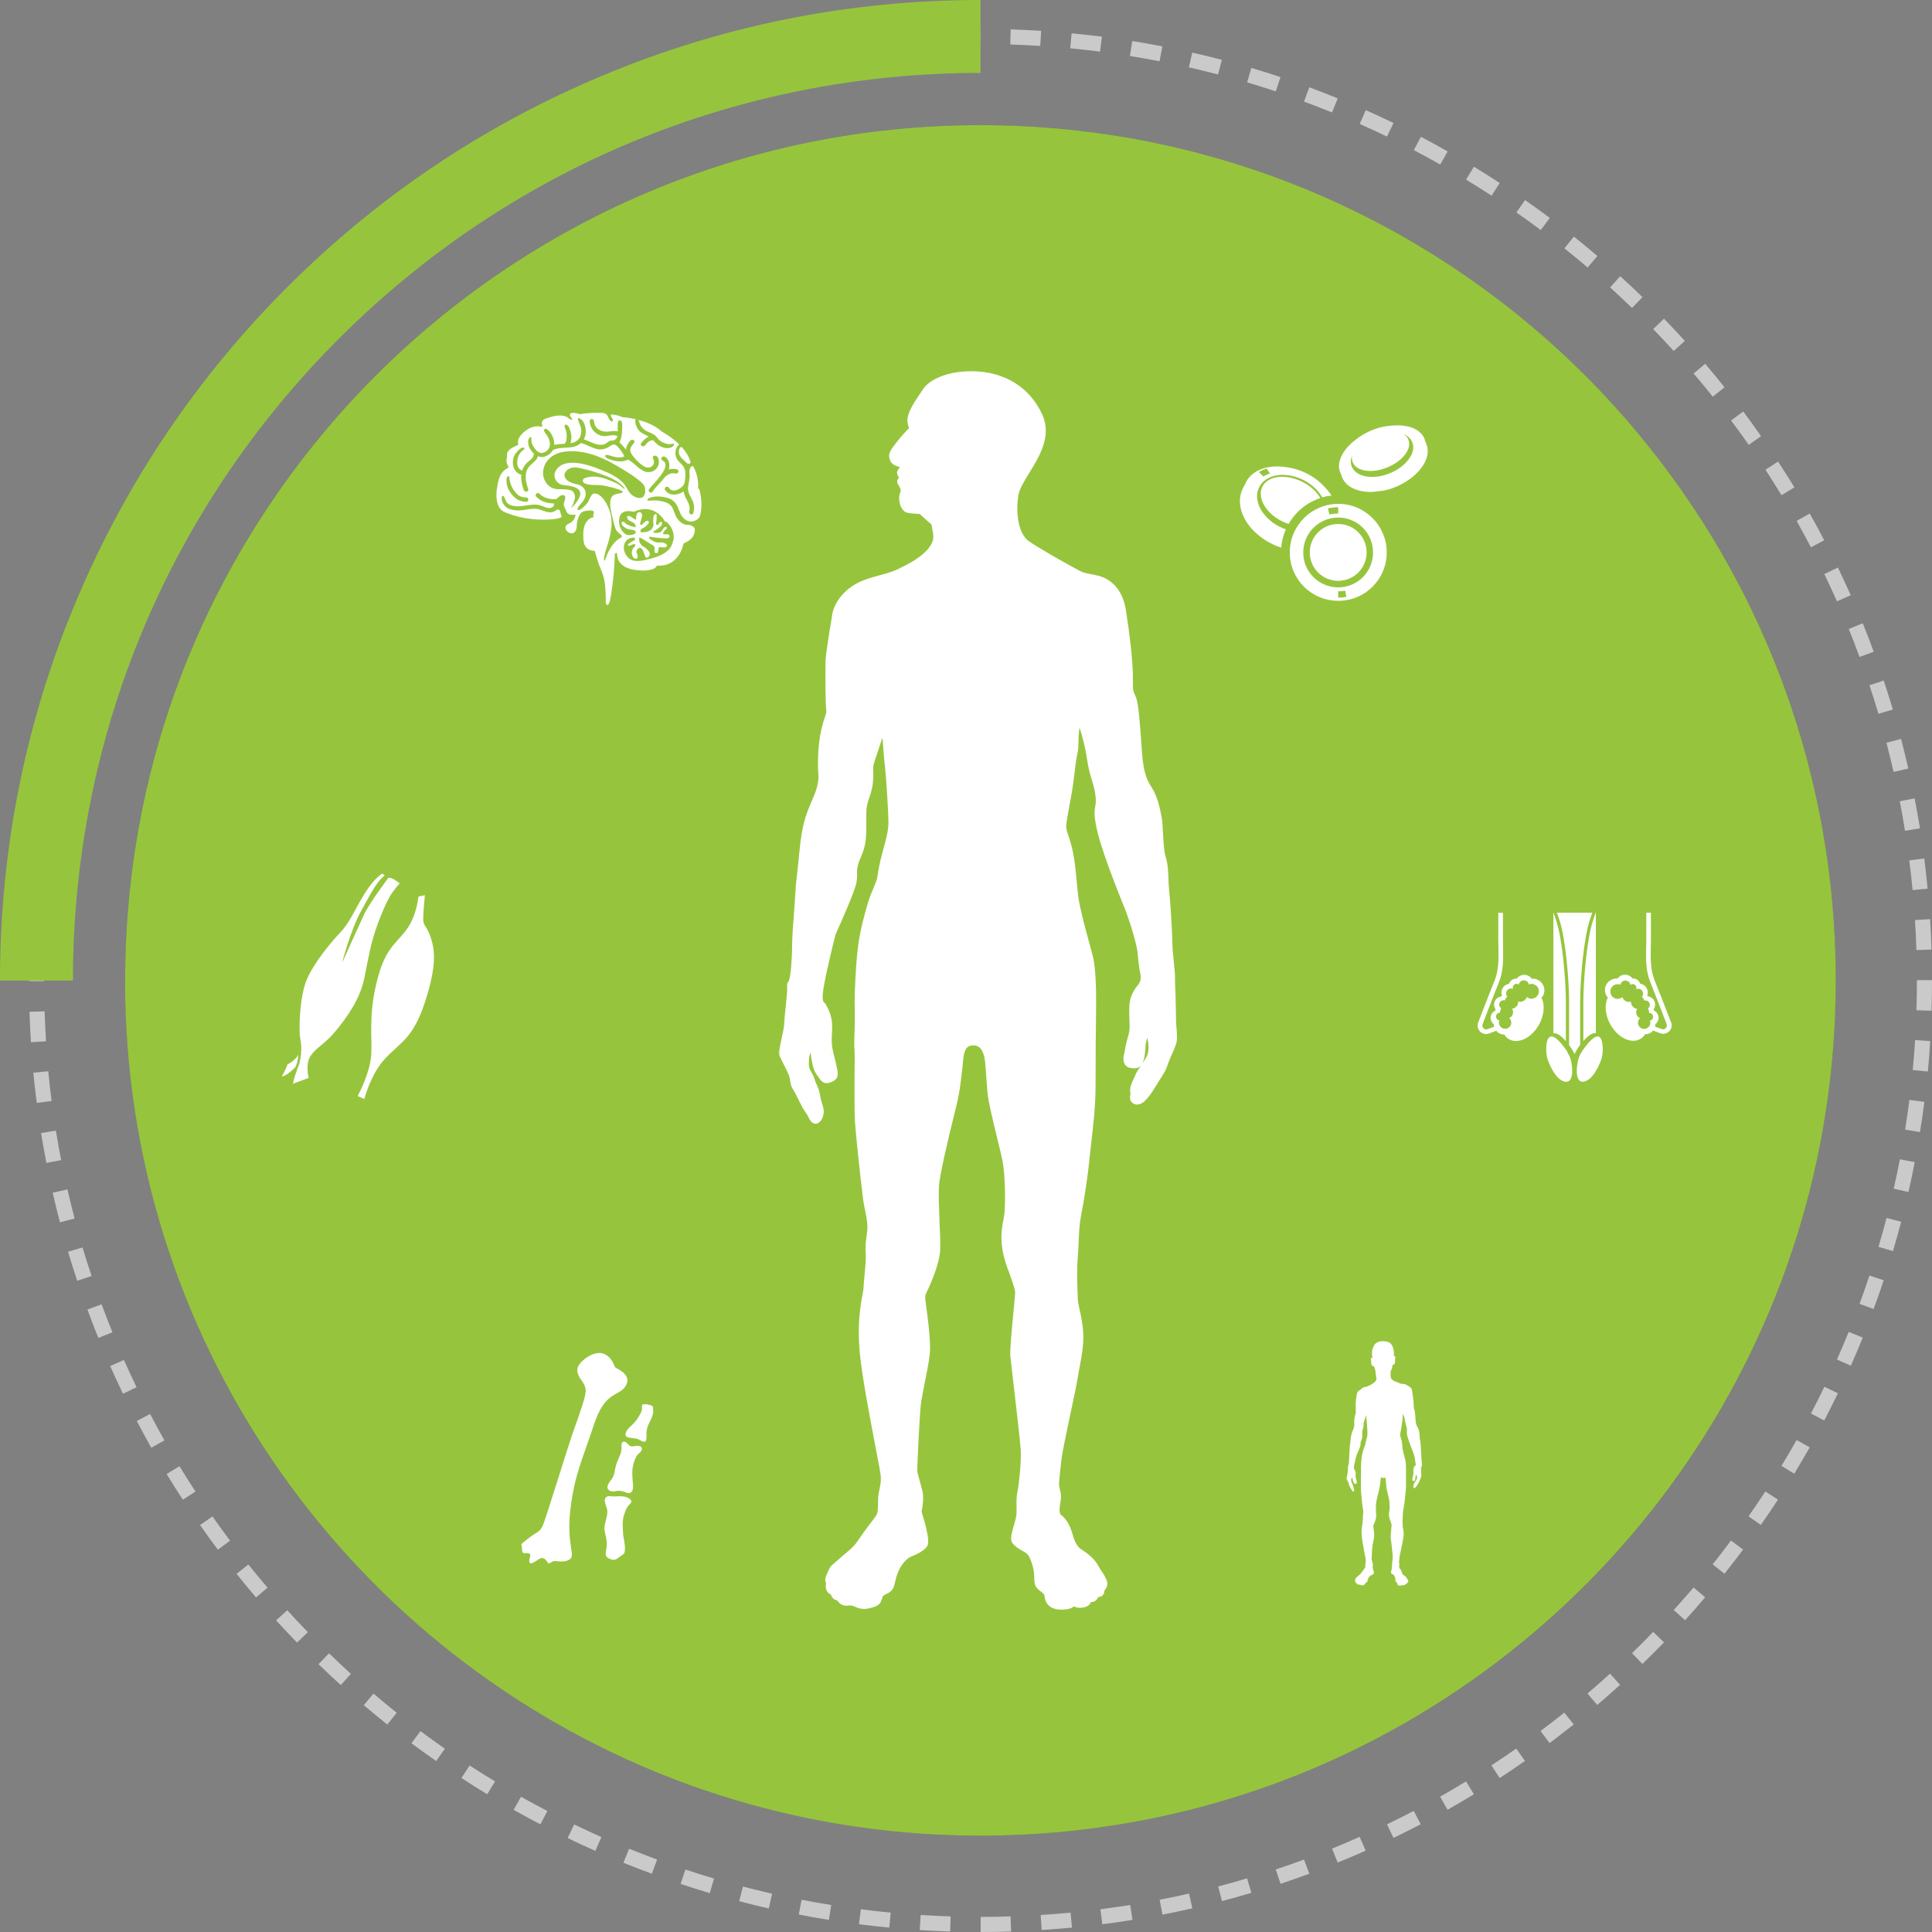 <?xml version="1.0" encoding="UTF-8"?>
<svg id="Layer_2" data-name="Layer 2" xmlns="http://www.w3.org/2000/svg" viewBox="0 0 162.42 162.42">
  <rect x="0" y="0" width="162.42" height="162.42" fill="#808080" stroke="none"/>
  <defs>
    <style>
      .cls-1 {
        fill: #cacaca;
      }

      .cls-2 {
        fill: #fff;
      }

      .cls-3 {
        fill: #96c53d;
      }

      .cls-4 {
        opacity: .2;
      }
    </style>
  </defs>
  <g id="Layer_4" data-name="Layer 4">
    <g>
      <path class="cls-1" d="M24.97,138.09c-.59-.61-1.18-1.24-1.76-1.87l.94-.85c.56.62,1.14,1.24,1.73,1.84l-.91.88ZM26.78,139.9l.88-.91c.6.58,1.22,1.16,1.84,1.73l-.85.94c-.63-.57-1.26-1.16-1.87-1.75ZM21.52,134.29c-.55-.65-1.1-1.31-1.63-1.98l.99-.79c.52.65,1.06,1.31,1.61,1.95l-.96.82ZM30.58,143.35l.82-.97c.64.54,1.29,1.08,1.95,1.61l-.79.99c-.66-.53-1.33-1.08-1.98-1.63ZM18.32,130.29c-.51-.68-1.01-1.38-1.5-2.08l1.04-.73c.48.69.98,1.37,1.48,2.04l-1.02.76ZM34.59,146.55l.76-1.02c.67.5,1.36,1,2.05,1.48l-.73,1.04c-.7-.49-1.4-.99-2.08-1.5ZM15.38,126.09c-.47-.71-.92-1.44-1.37-2.17l1.08-.66c.43.71.89,1.43,1.34,2.13l-1.06.69ZM38.79,149.48l.69-1.06c.7.46,1.42.91,2.14,1.34l-.66,1.08c-.73-.44-1.46-.9-2.17-1.37ZM12.72,121.71c-.42-.74-.83-1.5-1.22-2.25l1.12-.59c.39.74.79,1.49,1.2,2.22l-1.1.62ZM43.18,152.15l.62-1.1c.73.41,1.48.82,2.22,1.2l-.59,1.12c-.75-.39-1.51-.81-2.25-1.22ZM10.34,117.17c-.37-.77-.73-1.55-1.08-2.33l1.16-.51c.34.77.7,1.54,1.06,2.29l-1.14.55ZM47.72,154.52l.55-1.14c.75.36,1.53.72,2.29,1.06l-.51,1.16c-.78-.34-1.56-.71-2.33-1.08ZM8.27,112.48c-.32-.79-.63-1.59-.92-2.39l1.19-.44c.29.79.6,1.58.91,2.35l-1.18.48ZM52.41,156.6l.48-1.18c.78.31,1.57.62,2.35.91l-.44,1.19c-.8-.29-1.6-.6-2.39-.92ZM6.49,107.67c-.27-.81-.53-1.63-.77-2.44l1.22-.36c.24.8.49,1.61.76,2.4l-1.2.4ZM57.22,158.37l.4-1.2c.79.26,1.61.52,2.41.76l-.36,1.22c-.82-.24-1.64-.5-2.45-.77ZM5.04,102.76c-.22-.82-.42-1.66-.61-2.49l1.24-.28c.19.81.39,1.64.6,2.45l-1.23.32ZM62.14,159.83l.32-1.23c.81.21,1.63.41,2.45.6l-.28,1.24c-.83-.19-1.67-.39-2.49-.61ZM3.9,97.77c-.16-.83-.31-1.68-.45-2.52l1.25-.2c.13.83.28,1.66.44,2.48l-1.25.24ZM67.15,160.96l.24-1.25c.82.16,1.66.31,2.49.44l-.2,1.25c-.84-.13-1.69-.28-2.53-.45ZM3.09,92.72c-.11-.84-.2-1.7-.29-2.54l1.26-.12c.08.83.17,1.68.28,2.5l-1.26.16ZM72.21,161.77l.16-1.26c.83.11,1.68.2,2.51.28l-.12,1.26c-.85-.08-1.7-.18-2.55-.28ZM2.6,87.62c-.05-.85-.1-1.71-.12-2.56l1.27-.04c.03.84.07,1.69.12,2.52l-1.27.08ZM77.32,162.26l.08-1.27c.83.05,1.68.09,2.52.12l-.04,1.27c-.85-.03-1.71-.07-2.56-.12ZM2.43,82.49v-.06c0-.85.01-1.72.04-2.57l1.27.04c-.03.84-.04,1.69-.04,2.52v.06s-1.27,0-1.27,0ZM82.44,162.42v-1.27c.84,0,1.69-.01,2.52-.04l.04,1.27c-.85.03-1.71.04-2.56.04ZM2.59,77.3c.05-.85.12-1.71.2-2.56l1.26.12c-.08.83-.15,1.68-.2,2.52l-1.27-.08ZM87.57,162.26l-.08-1.27c.84-.05,1.68-.12,2.51-.2l.12,1.26c-.85.08-1.71.15-2.56.2ZM3.08,72.19c.11-.84.23-1.7.37-2.54l1.25.2c-.13.83-.25,1.67-.36,2.5l-1.26-.16ZM92.67,161.77l-.16-1.26c.83-.11,1.67-.23,2.5-.36l.2,1.25c-.84.14-1.69.26-2.54.37ZM97.73,160.96l-.24-1.25c.82-.16,1.65-.33,2.47-.52l.28,1.24c-.83.19-1.67.37-2.51.53ZM3.89,67.12c.16-.84.34-1.68.53-2.51l1.24.28c-.19.82-.36,1.65-.52,2.47l-1.25-.24ZM102.73,159.82l-.32-1.23c.81-.21,1.63-.44,2.43-.68l.36,1.22c-.81.24-1.64.47-2.47.69ZM5.03,62.11c.22-.83.45-1.66.69-2.47l1.22.36c-.24.8-.47,1.62-.68,2.43l-1.23-.32ZM107.65,158.36l-.4-1.2c.79-.26,1.6-.54,2.38-.83l.44,1.19c-.8.29-1.61.58-2.42.85ZM6.49,57.19c.27-.81.55-1.63.85-2.42l1.19.44c-.29.78-.57,1.59-.83,2.38l-1.2-.4ZM112.46,156.59l-.48-1.18c.15-.06.29-.12.44-.18.62-.26,1.26-.53,1.88-.81l.51,1.16c-.63.28-1.28.56-1.91.82-.15.06-.3.12-.45.18ZM8.27,52.37c.32-.79.66-1.59,1-2.36l1.16.51c-.34.76-.67,1.55-.99,2.32l-1.18-.48ZM117.15,154.51l-.55-1.14c.76-.36,1.51-.75,2.25-1.13l.59,1.12c-.75.39-1.52.78-2.29,1.15ZM10.35,47.68c.37-.77.76-1.54,1.15-2.29l1.12.59c-.39.74-.77,1.5-1.13,2.26l-1.14-.55ZM121.69,152.14l-.62-1.1c.73-.41,1.46-.84,2.18-1.28l.66,1.08c-.73.44-1.47.88-2.21,1.3ZM12.73,43.14c.42-.74.85-1.48,1.3-2.21l1.08.66c-.44.72-.87,1.45-1.28,2.18l-1.1-.62ZM126.07,149.47l-.69-1.06c.7-.46,1.4-.93,2.09-1.41l.73,1.04c-.7.49-1.41.97-2.13,1.44ZM15.39,38.75c.46-.71.95-1.43,1.44-2.13l1.04.73c-.48.69-.96,1.39-1.41,2.09l-1.06-.69ZM130.27,146.54l-.76-1.02c.67-.5,1.34-1.02,2-1.54l.79.99c-.67.53-1.35,1.06-2.03,1.57ZM18.33,34.55c.51-.68,1.04-1.37,1.57-2.03l.99.79c-.52.65-1.04,1.32-1.54,2l-1.02-.76ZM134.28,143.34l-.82-.97c.64-.54,1.28-1.11,1.89-1.67l.85.94c-.63.57-1.28,1.14-1.92,1.69ZM21.53,30.55c.55-.65,1.12-1.29,1.69-1.92l.94.85c-.56.62-1.12,1.26-1.67,1.89l-.96-.82ZM138.08,139.89l-.88-.91c.3-.29.6-.59.9-.89.3-.3.59-.6.88-.9l.91.88c-.3.31-.6.61-.9.91s-.61.6-.91.9ZM24.98,26.75c.29-.3.58-.6.88-.89.31-.31.62-.62.94-.92l.88.91c-.31.3-.62.6-.92.91-.29.29-.58.58-.86.88l-.91-.88ZM140.71,135.35c.56-.62,1.12-1.26,1.67-1.89l.97.82c-.55.65-1.12,1.3-1.69,1.93l-.94-.85ZM29.52,24.12l-.85-.94c.63-.57,1.28-1.14,1.93-1.69l.82.97c-.64.54-1.27,1.1-1.9,1.67ZM143.98,131.51c.52-.65,1.04-1.32,1.54-2l1.02.76c-.51.68-1.04,1.37-1.57,2.03l-.99-.79ZM33.36,20.85l-.79-.99c.67-.53,1.35-1.06,2.03-1.57l.76,1.02c-.67.5-1.34,1.02-2,1.54ZM147,127.47c.48-.69.96-1.39,1.41-2.09l1.06.69c-.46.71-.95,1.43-1.44,2.13l-1.04-.73ZM37.41,17.83l-.73-1.04c.7-.49,1.41-.97,2.13-1.43l.69,1.06c-.7.46-1.4.93-2.09,1.41ZM149.76,123.24c.43-.71.86-1.45,1.28-2.18l1.1.62c-.42.74-.86,1.49-1.3,2.21l-1.08-.66ZM41.63,15.08l-.66-1.08c.73-.44,1.47-.88,2.21-1.29l.62,1.1c-.73.41-1.46.84-2.18,1.27ZM152.24,118.84c.39-.74.77-1.5,1.13-2.26l1.14.55c-.37.77-.76,1.54-1.15,2.29l-1.12-.59ZM46.03,12.6l-.59-1.12c.75-.39,1.52-.78,2.29-1.15l.55,1.14c-.76.36-1.51.75-2.25,1.13ZM154.43,114.29c.34-.77.67-1.55.99-2.32l1.18.48c-.32.79-.66,1.58-1,2.36l-1.16-.51ZM50.57,10.41l-.51-1.16c.77-.34,1.57-.68,2.36-1l.48,1.18c-.78.32-1.56.65-2.32.98ZM156.33,109.61c.29-.79.57-1.59.83-2.38l1.2.4c-.27.81-.55,1.62-.85,2.42l-1.19-.44ZM55.24,8.52l-.44-1.19c.8-.29,1.61-.58,2.42-.85l.4,1.2c-.79.26-1.59.54-2.38.83ZM60.03,6.93l-.36-1.22c.81-.24,1.64-.47,2.47-.69l.32,1.23c-.81.21-1.63.44-2.43.68ZM157.92,104.82c.24-.81.47-1.62.68-2.43l1.23.32c-.22.82-.45,1.65-.69,2.47l-1.22-.36ZM64.9,5.66l-.28-1.24c.83-.19,1.67-.37,2.51-.53l.24,1.25c-.82.16-1.65.33-2.47.52ZM159.2,99.93c.19-.82.36-1.65.52-2.47l1.25.24c-.16.84-.34,1.68-.53,2.51l-1.24-.28ZM69.85,4.7l-.2-1.25c.83-.13,1.69-.26,2.53-.37l.16,1.26c-.83.11-1.67.23-2.49.36ZM160.16,94.97c.13-.83.25-1.67.36-2.5l1.26.16c-.11.85-.23,1.7-.37,2.54l-1.25-.2ZM74.85,4.06l-.12-1.26c.85-.08,1.71-.15,2.56-.2l.08,1.27c-.84.05-1.68.12-2.52.2ZM160.8,89.96c.08-.83.15-1.68.2-2.52l1.27.08c-.05.85-.12,1.71-.2,2.56l-1.26-.12ZM79.88,3.74l-.04-1.27c.85-.03,1.71-.04,2.56-.04v1.27c-.84,0-1.69.01-2.52.04ZM161.11,84.92c.03-.82.04-1.66.04-2.49v-.03s1.27,0,1.27,0v.03c0,.85-.01,1.7-.04,2.54l-1.27-.04ZM84.93,3.74l.04-1.27c.85.03,1.71.07,2.56.12l-.08,1.27c-.83-.05-1.68-.09-2.52-.12ZM161.11,79.87c-.03-.84-.07-1.69-.12-2.52l1.27-.08c.05.85.1,1.71.12,2.56l-1.27.04ZM89.97,4.06l.12-1.26c.85.08,1.71.18,2.55.28l-.16,1.26c-.83-.11-1.68-.2-2.51-.28ZM160.79,74.83c-.08-.83-.17-1.68-.28-2.5l1.26-.16c.11.84.2,1.7.28,2.54l-1.26.12ZM94.99,4.7l.2-1.25c.84.13,1.69.29,2.53.45l-.24,1.25c-.82-.16-1.66-.31-2.49-.44ZM160.15,69.84c-.13-.83-.28-1.66-.44-2.48l1.25-.24c.16.83.31,1.68.45,2.52l-1.25.2ZM99.95,5.66l.28-1.24c.83.19,1.67.39,2.49.61l-.32,1.23c-.81-.21-1.64-.41-2.45-.6ZM159.19,64.89c-.19-.82-.39-1.64-.6-2.45l1.23-.32c.21.82.42,1.66.61,2.49l-1.24.28ZM104.84,6.93l.36-1.22c.82.24,1.64.5,2.45.77l-.4,1.2c-.79-.26-1.6-.52-2.41-.76ZM157.92,60.01c-.24-.8-.49-1.61-.76-2.4l1.2-.4c.27.81.53,1.63.77,2.44l-1.22.36ZM156.33,55.23c-.29-.79-.59-1.58-.91-2.35l1.18-.48c.32.79.63,1.59.92,2.39l-1.19.44ZM109.63,8.53l.44-1.19c.8.29,1.6.61,2.39.93l-.48,1.18c-.78-.31-1.57-.62-2.36-.91ZM154.43,50.55c-.34-.76-.7-1.53-1.06-2.29l1.14-.55c.37.77.73,1.55,1.08,2.33l-1.16.51ZM114.31,10.42l.51-1.16c.78.34,1.56.71,2.33,1.08l-.55,1.14c-.75-.36-1.53-.72-2.29-1.06ZM152.24,46.01c-.39-.74-.79-1.49-1.2-2.22l1.1-.62c.42.74.83,1.5,1.22,2.25l-1.12.59ZM118.86,12.62l.59-1.12c.75.39,1.51.81,2.25,1.23l-.62,1.1c-.73-.41-1.48-.82-2.22-1.21ZM149.76,41.62c-.43-.71-.89-1.43-1.34-2.13l1.06-.69c.47.71.92,1.44,1.37,2.17l-1.08.66ZM123.25,15.1l.66-1.08c.73.44,1.46.9,2.17,1.37l-.69,1.06c-.7-.46-1.42-.91-2.14-1.35ZM147.01,37.39c-.48-.69-.98-1.37-1.48-2.04l1.02-.76c.51.68,1.01,1.38,1.5,2.08l-1.04.73ZM127.48,17.86l.73-1.04c.7.49,1.4.99,2.08,1.5l-.76,1.02c-.67-.5-1.36-1-2.05-1.48ZM143.99,33.35c-.52-.65-1.06-1.31-1.61-1.95l.97-.82c.55.65,1.1,1.31,1.63,1.98l-.99.79ZM131.52,20.88l.79-.99c.67.53,1.33,1.08,1.98,1.63l-.82.97c-.64-.54-1.29-1.08-1.95-1.61ZM140.71,29.51c-.56-.62-1.14-1.24-1.73-1.84l.91-.88c.59.61,1.18,1.24,1.75,1.87l-.94.85ZM135.36,24.16l.85-.94c.63.57,1.26,1.16,1.87,1.76l-.88.91c-.6-.58-1.22-1.16-1.84-1.73Z"/>
      <path class="cls-3" d="M0,82.43c0-11.13,2.18-21.92,6.48-32.08,4.15-9.82,10.09-18.63,17.66-26.2,7.57-7.57,16.38-13.51,26.2-17.66C60.5,2.18,71.3,0,82.43,0v6.13c-20.38,0-39.54,7.94-53.95,22.35C14.07,42.89,6.13,62.05,6.13,82.43H0Z"/>
      <g class="cls-4">
        <path d="M31.58,133.27C3.5,105.19,3.5,59.66,31.58,31.58c28.08-28.08,73.61-28.08,101.69,0,21.22,21.22,26.4,52.4,15.55,78.49-3.51,8.43-8.69,16.33-15.55,23.19-6.86,6.86-14.76,12.04-23.19,15.55-26.09,10.85-57.27,5.67-78.49-15.55Z"/>
      </g>
      <path class="cls-3" d="M10.52,82.43C10.52,42.72,42.71,10.52,82.43,10.52s71.9,32.19,71.9,71.9c0,30.01-18.39,55.72-44.51,66.5-8.45,3.48-17.7,5.4-27.4,5.4s-18.95-1.92-27.4-5.4c-26.12-10.78-44.51-36.49-44.51-66.5Z"/>
      <path class="cls-2" d="M53.59,121.54c-.2.01-.45.12-.65,0-.16-.1-.25-.31-.46-.34-.26-.04-.24.34-.23.51.01.38-.16.71-.31,1.05-.11.26-.19.53-.24.81-.05.29-.1.54-.28.78-.2.26-.62.77-.12.99.18.08.37.03.54,0,.19-.03.36,0,.54.04.21.05.44.23.65.09.28-.19.18-.7.16-.97-.04-.48-.07-.95.06-1.41.06-.23.14-.47.27-.68.09-.15.22-.23.33-.35.24-.27.09-.53-.25-.51ZM52.43,125.82c-.3-.08-.62,0-.92-.02-.14,0-.31-.06-.45,0-.46.21-.05.81-.01,1.15.07.59-.31,1.14-.22,1.73.05.32.15.64.18.96.02.27-.03.52-.07.79-.02.16-.05.34.07.46.12.12.36.22.52.24.31.03.45-.2.69-.34.27-.16.31-.25.32-.57.01-.46-.14-.91-.16-1.36-.03-.52-.08-1.03.09-1.53.07-.21.14-.43.26-.62.08-.14.23-.24.31-.37.18-.3-.36-.48-.59-.54ZM49.94,119.74c.93-2.8,2.03-2.31,2.63-3.18.59-.87-.47-1.4-.75-1.54-.28-.14-.2-.75-.95-1.16-.75-.41-1.84.34-2.21.91-.38.57.22,1.26.22,1.26,0,0,.36.43.36.89s-.49,1.91-.97,3.2c-.47,1.28-2.37,7.56-2.65,8.15-.28.59-.43.45-1.24,1.09-.81.63-.49.36-.49.87s.24.28.55.36c.32.08,0,.41.06.71.06.3.41.02.83-.24.41-.26.63.2.73.32.1.12.24-.02.41-.12.18-.1.95.18,1.44-.18.49-.36-.3-1.22.04-4.17.34-2.94,1.07-4.36,1.99-7.17ZM140.48,85.95l-.23-.6c-.37-.96-.75-1.95-1.15-2.93-.36-.89-.34-1.88-.32-2.84,0-.24.01-.47.01-.7v-2.15h-.39v2.15c0,.23,0,.46-.01.69-.02,1-.05,2.03.35,3,.39.97.77,1.96,1.14,2.92l.23.6c.04.11.02.23-.05.32-.09.11-.23.15-.36.1l-.56-.2c.02-.07.03-.15.03-.22.12-.08.2-.21.24-.35.09-.32-.07-.65-.36-.78,0-.04-.02-.07-.03-.11.04-.06.08-.13.1-.21.1-.37-.11-.76-.48-.86-.04,0-.07-.02-.11-.02-.01-.03-.03-.05-.05-.07,0-.02.01-.04.02-.06.11-.39-.12-.8-.51-.91-.03,0-.07-.02-.1-.02,0-.04-.03-.07-.05-.11-.08-.15-.22-.26-.39-.31-.07-.02-.14-.03-.21-.02-.1-.14-.24-.25-.42-.29-.32-.09-.66.04-.84.3-.19-.02-.39.02-.56.12-.23.13-.39.33-.46.58-.07.25-.04.51.09.73.03.06.07.11.12.16-.3.58-.24,1.47.22,2.28.62,1.1,1.74,1.64,2.5,1.21.17-.1.31-.24.41-.4h.02c.15,0,.29-.04.42-.11.09-.05.17-.12.23-.2l.6.22c.08.03.16.05.25.05.21,0,.42-.1.56-.27.16-.2.2-.47.11-.7ZM138.97,85.56c-.04.13-.14.22-.26.24.04.1.04.21.01.32-.04.13-.12.24-.25.31-.08.04-.17.07-.25.07-.05,0-.1,0-.14-.02-.13-.04-.24-.12-.31-.24-.07-.12-.08-.26-.05-.39.03-.1.08-.18.15-.25-.1-.05-.19-.13-.25-.23-.07-.13-.09-.27-.05-.41.01-.05.04-.1.07-.15-.04,0-.07,0-.11-.02-.14-.04-.26-.13-.34-.27-.06-.1-.08-.21-.07-.32-.05.02-.11.03-.17.03s-.11,0-.16-.02c-.15-.04-.28-.15-.36-.29-.02-.03-.03-.06-.04-.09-.11.09-.25.14-.39.14-.06,0-.11,0-.17-.02-.33-.09-.52-.43-.43-.76.04-.16.15-.29.29-.37.14-.08.31-.1.47-.06.02,0,.05.01.07.02,0-.01,0-.02,0-.03.06-.23.3-.36.53-.3.17.05.28.18.31.34.08-.05.17-.07.27-.05.17.05.27.23.22.4,0,0,0,.01,0,.02.09-.04.18-.05.28-.02.21.06.34.28.28.5-.02.06-.05.12-.09.17.06.04.11.1.15.17.03.05.04.09.05.14.06-.02.14-.02.2,0,.2.06.31.26.26.46-.03.09-.08.17-.16.21.08.1.12.23.1.36.03,0,.07,0,.1.01.18.05.28.24.23.41ZM57.38,38.59c.07.07.14.12.21.19.07.07.13.16.23.2.07.03.16.01.21-.05.02-.02.02-.05.03-.08h0s-.02-.05-.02-.05c-.14-.46-.41-.87-.73-1.22-.05-.01-.1.01-.14.05-.05.05-.06.13-.08.19-.09.29.08.57.28.76ZM131.64,87.52v-3.31c0-1.69-.28-5.27-.83-6.87l-.21-.61h-.01v10.13c.18-.01.42.05.71.32.12.11.23.22.34.35ZM35.58,77.31c-.01-.57.14-2.05.14-2.05l-.54.11c-.03.11-.13,1.58-1.01,2.79-.89,1.21-1.82,1.54-2.52,4.48-.7,2.94-.33,4.57-.45,6.12-.12,1.55-1.13,3.38-1.13,3.38l.56.25s.51-2.07,1.76-3.41c1.25-1.34,2.33-1.66,3.33-4.72,1-3.06.84-4.36.51-5.39-.33-1.02-.64-.99-.65-1.56ZM133.11,87.52c.11-.12.22-.24.34-.35.29-.26.53-.33.71-.32v-10.13h-.01l-.21.61c-.55,1.6-.83,5.18-.83,6.87v3.31ZM24.81,89.75c.24-.41.27-1.07.27-1.07-.3.52-.91.8-.91.8-.13.4-.48,1.03-.48,1.03.5-.11,1.11-.77,1.11-.77ZM31.7,77.8c.55-1.45.97-2.36,1.35-2.86s.55-.67.55-.67c0,0-.64-.56-.95-.47,0,0-1.59,2.1-2.07,3.13-.48,1.03-1.82,4.02-1.82,4.02,0,0,.69-2.72,1.61-4.39.92-1.66,1.29-2.41,1.97-2.97l-.2-.15s-.67.35-1.51,1.72c-.84,1.37-1.22,2.39-2.03,3.24-.81.85-2.3,2.66-2.85,4.05-.55,1.39-.66,4.14-.5,4.9.16.76.07,1.73-.2,2.38-.27.65-.43,1.38-.43,1.38l1.33-.49s-.33-1.23.21-1.93c.53-.71,1.12-.88,2.07-2.03.95-1.14,2.06-2.72,2.4-4.44.35-1.72.54-2.97,1.08-4.42ZM54.26,118.06c-.4-.07-.26.2-.3.46l-.05.18s-.05.09-.07.13c-.14.29-.34.59-.56.82-.25.28-.61.48-.69.88-.06.33.36.34.6.37.18.02.34.04.51.11.12.06.27.17.41.19.35.07.21-.63.24-.84.04-.33.14-.58.29-.87.13-.26.26-.53.27-.82,0-.11.02-.37-.05-.45-.09-.1-.47-.16-.6-.18ZM112.5,44.05c-1.32,0-2.39,1.07-2.39,2.39s1.07,2.39,2.39,2.39,2.39-1.07,2.39-2.39-1.07-2.39-2.39-2.39ZM116.58,46.44c0-2.25-1.82-4.08-4.07-4.08s-4.08,1.82-4.08,4.08,1.82,4.07,4.08,4.07,4.07-1.82,4.07-4.07ZM112.5,42.64v.53c-.25,0-.5.03-.74.08l-.12-.51c.28-.06.57-.1.86-.1ZM112.5,50.24v-.53c.2,0,.39-.02.59-.05l.09.52c-.22.04-.45.06-.68.06ZM112.5,49.38c-1.62,0-2.94-1.31-2.94-2.93s1.31-2.94,2.94-2.94,2.93,1.31,2.93,2.94-1.31,2.93-2.93,2.93ZM111,41.87c-.06-.1-.13-.2-.2-.3-.84-1.1-2.49-1.73-3.69-1.4-1.19.33-1.48,1.49-.64,2.6.45.59,1.14,1.04,1.86,1.28.58-1.02,1.53-1.81,2.67-2.18ZM106.17,43.11c-.89-1.25-.53-2.62.79-3.06,1.33-.43,3.13.23,4.02,1.48.07.09.12.19.18.28.25-.07.5-.12.77-.15-.04-.07-.08-.14-.13-.2-.13-.18-.28-.36-.44-.52-.84-.93-2.06-1.53-3.26-1.67-.64-.1-1.29-.07-1.86.1-.8.24-1.33.72-1.57,1.34-.05.07-.09.15-.12.23-.5.86-.41,2.02.36,3.11.23.33.5.61.8.86.02.02.05.04.07.06.02.02.04.04.06.06t.01,0s.1.09.15.12c.02.02.04.03.06.04.05.04.1.08.16.12.12.08.24.16.36.23.17.09.34.18.51.26.07.03.14.06.21.09.13.06.27.1.41.15.04-.55.18-1.06.39-1.54-.76-.26-1.47-.75-1.93-1.4ZM106.47,39.4s0,0,.01,0h0s0,0,0,0c0,0,0,0,0,0h0s0,0,0,0l.2.28.09.12c-.2.07-.39.15-.56.26l-.23-.23-.15-.14c.19-.12.4-.22.63-.29ZM119.53,123.31c0-.19,0-.15,0-.29,0-.15-.04-.34-.04-.53,0-.19-.04-.72-.05-.88-.02-.16,0-.34-.05-.51-.05-.17-.04-.5-.06-.64-.03-.13-.06-.34-.16-.48-.09-.14-.14-.29-.16-.53-.02-.25-.05-.8-.1-.93-.05-.13-.06-.09-.06-.35,0-.26-.07-.86-.11-1.04-.03-.19-.02-.22-.05-.32-.03-.1-.09-.17-.31-.3s-.23-.16-.42-.16c-.19,0-.37-.09-.44-.13-.08-.04-.49-.12-.59-.38,0,0-.06-.37-.01-.56s.08-.13.11-.3c.03-.17.04-.25.04-.25,0,0,.04.03.08,0s.1-.07.11-.11c.02-.04.02-.15.02-.24s.02-.3.02-.33c0-.03,0-.06-.06-.05s-.09.04-.09.04c0,0,.07-.14.02-.48-.05-.34-.2-.66-.47-.74s-.55-.1-.73-.04c0,0-.36.08-.47.36-.11.27-.21.32-.13.97,0,0,.02.06-.01.06s-.09-.04-.11.02c-.02.06,0,.14.02.24.01.1-.01.26.07.34.08.09.11.13.14.1.03-.02.04-.05.04-.05,0,0,.03.26.11.38-.02-.02.05.5.07.61.02.11.15.39-.87.79,0,0-.12,0-.19.03-.08.02-.19.13-.26.19-.07.06-.26.11-.31.38s-.1.62-.1.74c0,.12,0,.7.01.8.02.09-.16.3-.13.99,0-.01.04.14-.08.42-.12.28-.18.42-.23.88-.04.46-.06.49-.07.66,0,.17-.05.66-.05.87s-.02.5-.05.57c-.03.07-.04.02-.03.1,0,.08-.04.47-.05.6s-.1.43-.08.5c.03.07.15.28.17.38.02.1.02.12.05.17.03.05.12.24.16.3.04.06.06.09.08.13.02.04.05.11.1.09.05-.02.09-.12.06-.21-.03-.09-.04-.12-.06-.22-.02-.1-.06-.16-.08-.22-.02-.06-.02-.05-.05-.11-.03-.06-.05-.09-.05-.18,0-.09,0-.21.11-.23,0,0,.02.28.09.38.06.1.09.16.18.13.08-.03.11-.06.09-.14-.01-.08-.06-.26-.09-.37-.02-.11,0-.26,0-.35,0-.09,0-.18-.11-.37,0,0-.07.01-.03-.27.05-.29.2-.88.2-.88,0,0,.31-.69.34-.84.02-.15-.01-.13.02-.28.04-.14.08-.17.11-.32.03-.14.02-.33.02-.53s.09-.28.11-.51c.02-.22-.02-.19.03-.34.05-.15.1-.31.14-.42.04-.1.05-.17.05-.17,0,0,.04.53.06.7.02.18.05.73.05.89s-.04.3-.1.5c-.05.2-.08.36-.09.42-.01.06-.11.25-.14.37-.03.12-.12.39-.16.71-.04.31-.06.85-.06.93,0,.08,0,.1,0,.1l.02.02s-.03.51-.02.66c.01.15-.01.88.01,1.16s.09.94.12,1.2c.03.26.09.4.07.56-.02.16-.04.24-.03.37.01.12-.03.41-.04.55,0,.14-.12.46-.06,1.06.06.6.33,1.87.34,2.02,0,.15-.04.23-.04.37,0,.14-.01.24-.01.24,0,0-.2.26-.31.42-.11.16-.19.2-.32.32-.13.12-.14.1-.18.2-.04.09-.06.11-.03.17,0,0-.04.13.07.16,0,0,0,.08.09.09,0,0,.05.13.22.06,0,0,.11.11.26.07.16-.04.16-.07.18-.12.02-.06,0-.06.07-.09.06-.03.11-.05.13-.12.02-.07.05-.33.27-.49,0,0,.23-.08.27-.17.04-.09-.1-.51-.1-.52,0-.01.05-.21.01-.33-.03-.12-.09-.32-.09-.32,0,0,.03-.95.07-1.15.03-.2.11-.54.14-.76s-.05-.69-.08-.95c0,0,.24-.46.25-.74,0-.28-.04-.78-.02-1.04.02-.25.23-1.08.29-1.33.06-.25.13-.97.13-.97,0,0,.16.16.39.04,0,0,.04.53.06.75.02.22.19.86.24,1.1.05.24.05.74.03.9-.03.16-.12.42.08.91,0,0,.09.25.1.31,0,.06-.09.9-.08,1.05.02.15.16,1.34.17,1.52s-.03.58-.05.69c-.02.11-.01.21-.01.34s-.12.37-.08.45c.04.08.24.17.24.17,0,0,.09.13.12.32.02.19-.02.21.1.3,0,0,.07.04.07.11,0,.07.05.18.24.17.19,0,.18-.08.18-.08,0,0,.04.08.16.05.13-.03.06-.1.06-.1,0,0,.06.04.11,0,.05-.03.02-.08.02-.08,0,0,.11.05.11-.08,0,0,.06-.04.04-.11-.02-.06-.08-.15-.11-.2-.03-.05-.07-.17-.32-.31,0,0-.08-.08-.12-.22-.04-.14-.08-.24-.17-.32,0,0-.06-.02-.05-.16.01-.14.05-.13-.01-.36,0,0,.01-.16.04-.4.03-.24.23-1.09.27-1.36.04-.26.11-.5.08-.79-.03-.28-.08-.35-.08-.5,0-.15-.02-.41,0-.66.02-.26.01-.46.05-.68.04-.23.11-.61.13-.9.03-.28.1-.76.1-1.17s0-.98,0-1.18c0-.2,0-.7-.05-.93-.06-.23-.2-.71-.24-.97-.03-.26-.04-.58-.12-.85-.08-.27-.1-.22-.07-.43.03-.21.09-.4.13-.78.04-.37.06-.25.06-.46,0-.21.04-.42.04-.42,0,0,.13.32.18.65.05.34.13.44.15.65.02.21-.07.16.03.57.1.41.45,1.26.45,1.26,0,0,.18.49.2.74.02.25.07.43.07.43,0,0-.2.14-.21.39-.01.25.03.34-.02.48-.04.14-.06.28-.06.28,0,0-.06.18.06.2.12.02.16-.02.18-.14s.01-.19.03-.27c.02-.08.03-.09.03-.09l.06.02s.06.21,0,.34c-.06.13-.16.23-.19.31-.03.08-.11.19-.08.29,0,0-.05.13.06.14.1.01.22-.19.32-.36.1-.17.1-.14.15-.3.06-.16.13-.28.13-.39s-.02-.22-.02-.22c0,0,0-.31-.01-.5ZM134.36,87.14c-.13-.03-.3.04-.53.24-.19.17-.37.37-.52.57-.08.1-.15.2-.22.3-.02.03-.04.06-.06.09-.02.04-.04.07-.07.11-.08.13-.15.26-.2.39-.09.21-.18.64-.2,1.05,0,.09,0,.19,0,.27.03.56.25,1,.88.66.19-.1.34-.25.47-.42.33-.41.56-.9.73-1.4.14-.42.2-1.78-.29-1.87ZM98.87,86.06c0-.31-.02-1.66-.05-2.52-.03-.71-.03-.79-.04-1.06v-.45c-.01-.36-.06-.76-.1-1.18-.05-.5-.11-1.02-.12-1.55-.01-.99-.19-3.76-.28-4.56-.03-.27-.04-.56-.05-.86-.02-.59-.04-1.21-.23-1.82-.15-.5-.19-1.31-.23-2.03-.02-.51-.05-.96-.1-1.25-.14-.75-.35-1.83-.85-2.58-.47-.7-.68-1.42-.79-2.66-.02-.28-.05-.64-.08-1.04-.1-1.46-.23-3.27-.43-3.82-.05-.14-.1-.25-.14-.33-.13-.3-.16-.37-.14-1.4.02-1.29-.34-4.14-.54-5.32,0-.02,0-.05-.01-.08-.17-1.37-.71-2.31-1.62-2.85-.41-.25-.89-.34-1.35-.43-.24-.05-.47-.09-.69-.16-.15-.05-1.46-.76-2.78-1.53-.84-.49-1.47-.88-1.78-1.1-.78-.56-1.13-2.16-.85-3.88.09-.51.48-1.15.9-1.83.85-1.38,1.92-3.1,1.11-4.9-1.04-2.3-3.19-3.64-5.89-3.66h-.1c-2.12,0-3.56.76-4.05,1.52-.1.15-.2.3-.3.45-.31.46-.63.93-.85,1.47-.27.66-.12,1.06-.04,1.27.01.03.02.05.03.08h0s-.14.12-.25.24c-.17.18-.4.43-.68.78l-.07.09c-.6.76-.82,1.05-.6,1.59.15.38.52.48.73.53.02,0,.05.01.08.02-.02.04-.06.14-.17.3-.06.09-.14.21.11.63-.09.07-.16.18-.16.31,0,.1.05.18.12.3.1.17.24.41.15.6-.16.32-.12.86.07,1.25.13.26.32.43.53.47.22.05.54.07.87.09h.15s.52.47.52.47l.48.43.02.11c.03.15.06.28.07.39,0,.04.01.08.02.13.06.31.15.78-.42,1.44-.63.72-1.53,1.2-2.48,1.66-.51.25-1.08.4-1.63.55-.62.17-1.26.34-1.85.66-1.1.6-1.85,1.53-2.07,2.57,0,.01-.01.06-.02.1v.06c-.24,1.44-.53,3.23-.55,3.84-.01.55-.02,3.66.07,4.17.02.09-.05.29-.13.53-.23.7-.65,1.99-.56,4.53,0,.05,0,.1.01.14.04.24.07.93-.38,1.97l-.06.14c-.59,1.38-.92,2.13-1.14,4.47-.11,1.12-.18,1.74-.23,2.19-.06.5-.09.78-.11,1.27-.02.32-.06.86-.1,1.47-.09,1.1-.18,2.36-.18,3.04,0,1.1-.13,2.55-.25,2.86-.05.12-.07.15-.09.17-.1.13-.09.22-.07.47.02.22-.07,1.06-.14,1.74-.06.54-.11,1.06-.12,1.35-.01.26-.11.71-.2,1.13-.18.8-.28,1.3-.17,1.55.05.11.14.29.25.51.22.43.56,1.08.61,1.39v.06c.08.47.11.62.3.89.09.12.27.48.42.8.15.3.29.59.39.75.09.16.17.27.24.37.07.1.13.18.17.28.12.25.3.62.63.62.06,0,.13-.01.19-.04.35-.17.62-.79.45-1.34l-.08-.28c-.09-.28-.14-.46-.2-.83-.06-.36-.19-.64-.29-.86-.05-.11-.09-.2-.12-.3l-.03-.09c-.07-.23-.08-.26-.24-.54l-.04-.07c-.15-.26-.21-.37-.2-.76.01-.39.03-.69.15-.85.05.49.18,1.35.45,1.74l.09.13c.25.38.44.68.82.68.08,0,.17-.02.27-.05.47-.17.72-.38.63-.97-.04-.26-.14-.66-.24-1.09-.08-.31-.15-.62-.2-.86-.07-.36-.05-.8-.03-1.19.01-.21.02-.41.02-.57-.01-.46-.03-.96-.51-1.85-.06-.11-.14-.18-.21-.25-.02-.02-.17-.2,0-1.2.21-1.31.86-3.92.99-4.42.01-.06.03-.11.06-.16.38-.83,1.61-3.59,1.72-4.3.06-.38.05-.57.04-.74,0-.18-.02-.31.08-.68.09-.33.18-.54.27-.75.1-.24.21-.49.3-.9.14-.63.13-1.41.13-2.24v-.54c0-.5.11-.84.25-1.24.12-.37.27-.78.31-1.36.04-.5.03-.76.02-.95-.01-.25-.02-.35.12-.77.11-.32.22-.65.32-.96.12-.37.23-.72.34-1,.06.86.15,2,.22,2.54.1.91.28,3.77.28,4.57,0,.68-.17,1.3-.4,2.16l-.1.36c-.24.86-.35,1.57-.42,1.99l-.04.22c-.02.14-.16.46-.29.78-.16.37-.33.79-.43,1.12l-.1.33c-.21.74-.57,1.97-.76,3.36-.16,1.2-.22,2.41-.27,3.59l-.02.4c-.02.52-.01,1.04,0,1.54,0,.32.01.63,0,.95,0,.28-.01.56-.02.84-.02.51-.04,1.03,0,1.56.02.31.02,1.13,0,2.09,0,1.37-.02,3.07.04,3.94.1,1.42.47,4.75.65,6.21.06.53.15.96.23,1.35.11.58.2,1.03.15,1.51-.02.19-.04.36-.06.52-.07.52-.12.9-.07,1.42.04.41-.04,1.18-.1,1.86-.04.37-.07.72-.08.98,0,.17-.05.39-.1.68-.17.92-.44,2.46-.22,4.84.19,1.97.82,5.27,1.28,7.68.26,1.34.48,2.49.49,2.76.02.38-.04.69-.11,1.01-.06.28-.12.56-.12.91,0,.34-.02.64-.03.87-.01.21-.08.4-.21.57-.35.45-.99,1.29-1.38,1.88-.38.57-.68.82-1.07,1.14-.16.13-.34.28-.53.46-.19.17-.33.29-.44.38-.28.24-.38.32-.55.72-.04.09-.07.17-.1.24-.12.27-.2.44-.06.75-.03.14-.07.42.07.66.06.1.16.22.34.3.05.2.21.42.53.49.1.16.34.44.78.44.06,0,.12,0,.19-.02.03,0,.07,0,.1,0,.13,0,.28.04.45.12.24.12.49.17.75.17.14,0,.27-.02.41-.05.79-.19.92-.36,1.05-.73l.02-.05c.02-.07.04-.12.05-.17q.03-.11.21-.2c.36-.17.64-.3.77-.76.02-.05.03-.13.06-.23.11-.5.32-1.43,1.12-2.07.07-.05.15-.1.25-.14.53-.21,1.19-.54,1.37-.93.1-.2.16-.72-.47-2.77l-.03-.09s0,0,0,0c0,0,.02-.05.03-.1.06-.36.18-1.11.04-1.65-.13-.47-.31-1.17-.4-1.49-.02-.09-.03-.19-.03-.29.03-.8.19-4.83.34-5.76.07-.4.17-.9.27-1.43.18-.89.37-1.81.44-2.51.11-.99-.15-2.97-.35-4.41l-.02-.18c-.03-.2,0-.39.09-.57.34-.7,1.12-2.45,1.16-3.63.02-.66-.02-1.52-.06-2.44-.04-1.09-.09-2.21-.04-2.91.06-.85.56-3.14,1.48-6.82.23-.92.34-1.83.44-2.72l.04-.31c.02-.13.03-.27.04-.41.07-.91.17-1.55.85-1.55.05,0,.1,0,.15,0,.52.06.81.56.89,1.53.03.31.05.62.07.94.04.51.08,1.03.12,1.54.07.73.45,2.3.79,3.69.19.8.38,1.55.47,2.01.24,1.23.26,3.8.14,4.59-.02.1-.04.21-.06.32-.17.89-.44,2.23.49,4.5.18.5.46,1.34.49,1.57.01.12-.07.98-.15,1.81-.14,1.48-.3,3.15-.25,3.63.02.23.11.95.21,1.87.25,2.13.62,5.34.66,5.99.06.89-.14,2.92-.27,3.5-.1.47-.09.88-.08,1.36,0,.15,0,.3,0,.46,0,.27-.12.67-.23,1.06-.17.58-.31,1.08-.17,1.37.12.25.47.53,1.04.83.19.1.35.26.44.45.13.27.3.69.37,1.21.03.25.04.44.04.6.02.5.05.72.58,1.1.02.01.27.16.29.41.02.26.18,1.09,1.41,1.09h.08c.47-.01.79-.11.98-.28.12.08.29.13.5.13.11,0,.22-.02.34-.04.3-.07.49-.21.55-.4,0-.01,0-.03.01-.04,0,0,.02,0,.02,0,.13,0,.25-.03.35-.1.13-.08.22-.2.25-.33.16,0,.29-.05.39-.15.09-.1.14-.23.15-.41.14-.15.3-.4.22-.72-.08-.33-.34-.72-.54-1.01l-.08-.12s-.05-.08-.07-.13c-.17-.31-.46-.83-1.47-1.46-.11-.07-.2-.15-.27-.23-.13-.18-.31-.47-.42-.87-.22-.77-.44-1.31-.97-1.77-.02-.02-.05-.03-.07-.04,0,0-.14-.11-.1-.61.02-.19.04-.32.06-.43.07-.35.1-.59-.08-1.29-.03-.12-.04-.23-.03-.35.03-.32.09-1,.19-1.88.08-.69.43-2.34.77-3.94.27-1.26.52-2.46.62-3.07.05-.33.11-.64.17-.96.19-1,.38-2.03.25-3.18-.09-.74-.19-1.2-.28-1.57-.08-.36-.14-.62-.15-.99,0-.16,0-.35-.02-.55-.02-.77-.06-1.83.03-2.87.04-.46.05-.89.07-1.3.03-.75.06-1.46.21-2.21.25-1.26.56-3.26.69-4.66.04-.39.09-.84.15-1.34.16-1.41.37-3.16.37-4.74,0-2.2.02-5.15.04-6.12.02-1.55.02-3.74-.26-4.85-.08-.34-.2-.77-.33-1.25-.34-1.24-.76-2.79-.89-3.74-.05-.41-.1-.86-.14-1.31-.1-1.06-.2-2.15-.47-3.13-.11-.4-.2-.67-.27-.87-.16-.48-.19-.55-.08-1.27.06-.37.13-.74.2-1.14.15-.76.31-1.63.45-2.89.1-.94.18-1.26.22-1.47.05-.23.08-.35.09-.92,0-.45.04-.91.09-1.28.21.63.47,1.56.61,2.51.13.91.3,1.49.46,2,.14.47.25.85.29,1.36.03.36,0,.56-.04.76-.07.41-.13.8.21,2.21.51,2.1,2.28,6.37,2.35,6.55,0,.02.94,2.5,1.03,3.77.04.54.11,1.09.22,1.62.06.31-.02.64-.22.87-.31.36-.68.95-.72,1.75-.02.54,0,.94.01,1.26.02.46.04.77-.08,1.17-.23.74-.34,1.47-.34,1.5-.01.02-.2.57.02.96.1.17.26.28.47.32.13.02.24.03.33.03.62,0,.76-.47.85-.92.06-.31.08-.56.09-.78.01-.22.02-.41.08-.6.03-.12.06-.2.08-.27.07.29.2,1.02-.02,1.5-.16.34-.37.65-.56.92-.18.26-.34.49-.42.71-.04.1-.09.2-.14.32-.18.37-.39.82-.27,1.24-.04.14-.09.44.05.67.07.1.2.23.45.26,0,0,.05,0,.06,0,.63,0,1.19-.93,1.74-1.83l.08-.13c.13-.21.23-.37.3-.48.24-.38.29-.46.51-1.09.1-.29.22-.55.33-.79.21-.47.39-.87.39-1.29,0-.46-.05-.93-.07-1.12,0-.04,0-.07,0-.11ZM75.06,38.62c-.18-.44,0-.64.64-1.46-.64.82-.82,1.02-.64,1.46.18.45.76.36.82.51.02.04.02.09,0,.14.01-.05.01-.1,0-.14-.07-.16-.65-.07-.82-.51ZM76.36,42.9c-.34-.07-.54-.59-.53-1.03,0,.44.2.96.53,1.03.11.02.24.04.39.05-.15-.01-.29-.03-.39-.05ZM76.67,34.73c-.28.69-.05,1.02,0,1.2-.05-.18-.28-.51,0-1.2.06-.14.12-.26.19-.39-.07.13-.13.26-.19.39ZM77.43,43.01s-.06,0-.09,0c.03,0,.06,0,.09,0,.18.16.33.29.48.43-.15-.13-.31-.27-.48-.43ZM65.77,88.75c-.05-.11-.02-.34.02-.63-.05.28-.07.52-.02.63.06.15.22.45.39.78-.17-.33-.32-.62-.39-.78ZM66.7,81.81c.08-.64.13-1.55.13-2.26,0-.62.08-1.75.16-2.76-.08,1.01-.16,2.14-.16,2.76,0,.71-.05,1.62-.13,2.26ZM66.92,91.56s-.06-.09-.08-.13c.02.04.05.08.08.13.04.06.1.17.17.3-.07-.13-.13-.24-.17-.3ZM68.73,92.06c.07.45.15.66.26,1.02-.11-.36-.19-.57-.26-1.02-.03-.17-.07-.31-.12-.45.05.13.1.28.12.45ZM68.6,94.29s0,0,0,0c0,0,0,0,0,0,0,0,0,0,0,0ZM68.17,93.79c-.04-.08-.08-.15-.13-.23.05.08.1.15.13.23,0,0,0,0,0,0,0,0,0,0,0,0ZM68.08,90.34c.17.31.16.29.25.59-.1-.3-.08-.29-.25-.59-.18-.31-.29-.46-.27-.94-.01.49.1.63.27.94ZM70.14,89.82c-.1-.48-.29-1.17-.38-1.64.1.47.28,1.16.38,1.64ZM69.54,90.88s-.01,0-.02,0c0,0-.01,0-.02,0,.01,0,.03,0,.04,0ZM69.06,63.09c-.04.5-.05,1.09-.02,1.76,0,.02,0,.04,0,.06,0-.02,0-.04,0-.06-.02-.67-.01-1.25.02-1.76ZM69.06,65.46c-.02.31-.09.74-.29,1.28.2-.54.27-.97.29-1.28ZM69.03,83.06c-.16.99-.05,1.29.05,1.37-.09-.09-.21-.39-.05-1.37.22-1.32.86-3.89,1-4.44-.14.55-.78,3.13-1,4.44ZM70.59,50.73c.3-.52.74-.96,1.25-1.29-.51.33-.95.77-1.25,1.29ZM72.48,71.09c-.04.19-.08.33-.13.47-.14.39-.29.62-.44,1.18-.19.74,0,.66-.12,1.44.12-.78-.07-.7.12-1.44.14-.55.3-.78.44-1.17.05-.13.09-.28.13-.47,0-.04.01-.09.02-.13,0,.04-.01.09-.02.13ZM74.04,61.81c-.21.54-.46,1.37-.73,2.15-.17.51-.14.62-.13.96-.02-.34-.05-.45.13-.96.27-.78.51-1.62.73-2.15.05-.13.1-.26.13-.36-.04.11-.08.23-.13.36ZM74.29,61.04c.01-.06.02-.1.02-.1,0,0,0,.04-.02.1ZM70.52,134.38c-.49-.04-.47-.46-.47-.46-.46-.1-.44-.52-.4-.71-.04.19-.06.61.4.71,0,0-.01.42.47.46,0,0,0,0,0,0,0,0,0,0,0,0ZM70.1,131.77c.12-.12.3-.25.64-.56-.34.31-.52.44-.64.56ZM71.16,134.8s-.01,0-.02,0c.05,0,.11,0,.17,0-.05,0-.1.01-.15.01ZM72.65,135.07s-.04,0-.06,0c.03,0,.06,0,.08,0,0,0-.02,0-.02,0ZM74,127.01s0-.04,0-.06c0,.02,0,.04,0,.06,0,.11-.03.22-.07.32.03-.1.06-.21.07-.32ZM73.93,134.38c.08-.22.06-.29.19-.38-.13.09-.11.16-.19.38ZM74.2,124.99c.04-.24.08-.49.06-.79-.04-.76-1.48-7.33-1.77-10.45.29,3.12,1.74,9.7,1.77,10.45.02.3-.02.55-.06.79ZM73.97,73.73c.05-.33.14-.86.29-1.52-.16.65-.24,1.19-.29,1.52ZM74.61,64.58c.08.73.21,2.74.26,3.92-.05-1.18-.18-3.18-.26-3.92ZM74.3,133.9c.33-.16.55-.25.66-.62-.1.37-.32.46-.66.62ZM77.38,126.23c-.03.46-.13.88-.12.93,0,.04.31.96.46,1.73-.15-.77-.45-1.69-.46-1.73,0-.04.09-.46.12-.93ZM77.77,129.88c.03-.06.04-.14.04-.25,0,.1-.01.19-.04.25-.08.17-.29.33-.52.46.23-.14.44-.3.52-.46ZM76.51,130.69c-.11.04-.21.1-.31.17.09-.07.2-.13.3-.17.08-.03.19-.08.31-.13-.12.06-.23.1-.31.13ZM77.12,124.66c-.08-.29-.15-.57-.19-.74.04.17.12.44.19.74ZM77.23,117.79c-.08.53-.17,2-.24,3.35.07-1.35.15-2.82.24-3.35.1-.58.26-1.35.41-2.12-.15.77-.32,1.55-.41,2.12ZM77.81,111.14c-.07-.64-.16-1.28-.23-1.82-.02-.16,0-.32.04-.48-.04.16-.07.32-.04.48.07.53.16,1.17.23,1.82ZM77.79,108.41c.32-.69.85-1.93.99-2.91-.15.99-.67,2.22-.99,2.91ZM78.72,99.72c-.04.58-.02,1.43.01,2.31-.03-.88-.06-1.73-.01-2.31.03-.41.16-1.11.32-1.91-.17.81-.29,1.51-.32,1.91ZM80.22,92.84c.24-.97.35-1.98.47-2.97-.12.99-.22,2-.47,2.97ZM81.29,31.43c.12,0,.24-.02.37-.02.03,0,.06,0,.09,0-.16,0-.31,0-.46.02ZM81.96,87.73h0s0,0,0,0c.52.06.79.45.94.9-.14-.45-.42-.84-.94-.9ZM83.73,31.71c1.52.45,2.91,1.44,3.72,3.24.22.48.29.95.27,1.42.02-.47-.05-.94-.27-1.42-.81-1.8-2.2-2.79-3.72-3.24ZM85.42,41.55c-.23,1.42-.06,2.98.62,3.79-.68-.82-.85-2.37-.62-3.79ZM85.97,123.54c-.05.7-.14,1.41-.2,1.79.07-.38.15-1.09.2-1.79ZM85.68,127.26c0-.34-.01-.64-.01-.93,0,.29.01.59.01.93,0,.5-.34,1.34-.43,1.9.09-.56.43-1.39.43-1.9ZM86.2,130.33c-.18-.1-.42-.24-.61-.38.19.15.43.28.61.38.23.12.42.31.53.55-.11-.24-.3-.42-.53-.55ZM86.36,45.64c.35.25,1.03.67,1.77,1.1-.74-.43-1.43-.85-1.77-1.1ZM92.33,134.08s-.02,0-.03,0c0,0,0,0-.01,0,.01,0,.02,0,.04,0ZM91.95,134.45c.24-.15.13-.38.12-.41h0s.12.26-.12.41c-.05.03-.11.05-.16.06.05,0,.11-.02.16-.06ZM90.78,135s-.02,0-.03,0c.02,0,.04,0,.06,0,0,0-.02,0-.03,0ZM91.39,134.82c.19-.16.04-.36.01-.39.03.04.18.23-.01.39ZM91.71,134.51s-.03,0-.05,0c.03,0,.05,0,.08,0-.01,0-.02,0-.04,0ZM90.47,130.21c.09.12.2.21.33.29.43.27.72.51.92.72-.2-.21-.49-.46-.92-.72-.12-.08-.24-.17-.33-.29-.07-.09-.15-.22-.24-.38.08.16.17.28.24.38ZM90.23,134.74s-.01.11-.09.19c.08-.08.09-.15.09-.19ZM89.93,129.03c-.13-.43-.28-.78-.51-1.09.23.3.38.66.51,1.09ZM89.3,135.15s-.05,0-.07,0c-.05,0-.1,0-.14-.01.07,0,.14.01.22,0ZM90.81,111.72c.04.37.05.72.04,1.06.01-.34,0-.7-.04-1.06-.07-.63-.16-1.05-.24-1.39.08.34.16.75.24,1.39ZM91.92,85.33c-.01.78-.03,2.64-.03,4.41,0-1.78.02-3.64.03-4.41.01-.77.03-2.38-.08-3.64.11,1.27.09,2.88.08,3.64ZM88.82,124.7h0s0-.07,0-.1c0,.03,0,.07,0,.1ZM90.68,102.16c.15-.75.33-1.84.48-2.91-.15,1.07-.33,2.16-.48,2.91-.06.29-.1.58-.13.86.03-.28.07-.57.13-.86ZM90.44,75.52c.03.26.09.56.16.88-.07-.32-.13-.63-.16-.88,0-.07-.01-.14-.02-.21,0,.07.01.14.02.21ZM90.4,105.69c.03-.33.04-.65.06-.95-.01.3-.03.62-.06.95-.05.67-.06,1.33-.05,1.93,0-.6,0-1.27.05-1.93ZM89.01,122.81c-.05.46-.1.85-.13,1.18.03-.32.08-.72.13-1.18.13-1.12.95-4.68,1.28-6.43-.34,1.76-1.15,5.32-1.28,6.43ZM89.83,71.1c.14.49.23,1.03.3,1.57-.07-.54-.16-1.07-.3-1.57-.29-1.04-.44-1.17-.43-1.62-.01.45.14.59.43,1.62ZM90.45,62.03c.05-.92.2-1.74.2-1.74h0s-.15.82-.2,1.74ZM89.04,47.27c.95.54,1.8,1,1.94,1.04-.14-.04-.99-.5-1.94-1.04ZM94.78,53.7c-.1-.83-.21-1.59-.29-2.04.08.45.19,1.21.29,2.04ZM91.94,65.39c.17.6.33,1.04.38,1.66,0,.01,0,.02,0,.04,0-.01,0-.02,0-.04-.05-.63-.2-1.07-.38-1.66ZM94.82,76.51s-1.83-4.41-2.34-6.52c-.19-.79-.25-1.25-.25-1.57,0,.32.06.78.25,1.57.51,2.11,2.34,6.52,2.34,6.52,0,0,.27.72.54,1.58-.27-.87-.54-1.58-.54-1.58ZM95.32,58.74c-.26-.67-.32-.46-.29-1.81-.03,1.36.04,1.14.29,1.81.1.26.17.82.24,1.5-.07-.68-.15-1.24-.24-1.5ZM94.72,89.34c.06.12.16.22.34.25-.18-.03-.29-.13-.34-.25ZM95.08,87.1c-.23.74-.34,1.46-.34,1.46,0,0-.08.23-.08.47,0-.24.08-.47.08-.47,0,0,.11-.73.34-1.46.09-.28.11-.51.11-.77,0,.26-.03.49-.11.77ZM95.36,89.63s-.02,0-.03,0c.02,0,.04,0,.05,0,0,0-.02,0-.03,0ZM95.16,84.61c.02-.41.13-.77.28-1.06-.15.29-.26.64-.28,1.06ZM95.82,63.55s0-.05,0-.07c0,.02,0,.05,0,.07,0,.05.01.1.02.16,0-.05-.01-.1-.02-.16ZM95.99,88.89c.06-.3.07-.55.09-.77-.01.22-.03.47-.09.77ZM96.09,81.93c-.08-.4-.17-.94-.22-1.59.04.64.13,1.19.22,1.59.02.09.03.19.03.28,0-.09,0-.19-.03-.28ZM96.35,87s-.01.02-.04.08c.03-.06.04-.08.04-.08l.15.05-.15-.05ZM95.61,92.68s-.03,0-.04,0c-.1,0-.17-.04-.23-.09.05.04.13.08.23.09.04,0,.09,0,.13-.02-.03,0-.06.02-.09.02ZM95.67,90.48c-.06.18-.18.39-.28.62.1-.23.22-.44.28-.62.15-.4.66-.93.97-1.61-.31.68-.82,1.21-.97,1.61ZM97.24,90.82c.52-.86.5-.7.79-1.53-.29.83-.27.67-.79,1.53ZM98.56,82.03c-.01-.76-.2-1.74-.21-2.73.01,1,.2,1.98.21,2.73.01.76,0,.54.04,1.52-.04-.98-.03-.76-.04-1.52ZM132.84,87.86v-3.65c0-1.72.28-5.33.84-6.96l.18-.52h-2.97l.18.52c.56,1.63.84,5.24.84,6.96v3.65c.08.11.16.22.23.34.02.04.05.08.07.11.06.1.12.21.16.31.05-.1.1-.21.16-.31.02-.04.05-.08.07-.11.07-.12.15-.23.23-.34ZM131.78,88.45s-.04-.07-.07-.11c-.02-.03-.04-.06-.06-.09-.07-.1-.14-.21-.22-.3-.16-.21-.33-.4-.52-.57-.22-.2-.39-.27-.53-.24-.5.09-.43,1.46-.29,1.87.17.5.4.99.73,1.4.13.17.28.32.47.42.62.33.84-.1.88-.66,0-.09,0-.18,0-.27-.01-.42-.11-.84-.2-1.05-.06-.13-.13-.26-.2-.39ZM58.69,41.09v-.12c.05-.86-.27-1.51-.43-1.79-.07,0-.14.03-.18.08-.18.22-.11.53-.1.78,0,.23-.07.44-.1.67,0,.01,0,.03,0,.04-.16.58.15.89.36,1.39.14.33.13.64.05.98-.06.23-.41.12-.35-.11.14-.56-.17-.86-.37-1.33-.05-.12-.08-.25-.1-.37-.48.35-1.25.41-1.56-.13-.12-.21.21-.38.33-.17.3.52,1.13.03,1.27-.32.11-.29.12-.67.1-.99-.03-.46-.3-.64-.59-.96-.08-.08-.13-.16-.17-.27-.04-.11-.06-.21-.07-.32-.01-.22.04-.44.16-.62.04-.06.1-.12.16-.17-.65-.63-1.36-1.02-1.38-1.03l-.08-.04-.06-.06c-.55-.48-1.28-.77-1.91-.92.05.08.07.17.1.26.04.12.1.24.19.34.12.16.29.29.48.37.21.09.42.16.6.3.15.12.24.26.37.4.12.12.27.21.43.26.17.07.35.12.54.09.08-.01.17-.05.26-.02.01,0,.03,0,.03.01,0,.01,0,.03,0,.04-.04.2-.29.29-.47.31-.31.03-.69-.11-.93-.31-.13-.1-.23-.22-.34-.34-.3-.06-.54.22-.71.43-.15.18-.47-.01-.32-.2.18-.22.39-.44.64-.54-.03,0-.16-.09-.18-.1-.07-.03-.13-.06-.2-.1-.12-.06-.24-.13-.35-.22-.15-.13-.25-.29-.31-.46-.04-.1-.07-.21-.09-.33-.01-.09-.02-.19.03-.26-.56-.13-.98-.16-.99-.16h-.11s-.1-.05-.1-.05c-.28-.11-.57-.19-.87-.18,0,0-.02,0-.02,0,0,0,0,.02,0,.02,0,.08.03.16.07.23.04.05.08.11.1.17.02.06-.01.15-.08.16-.04,0-.08-.01-.11-.04-.16-.13-.18-.37-.32-.52-.14-.15-.32-.16-.51-.16-.87-.03-1.57.08-1.58.08l-.16.03-.16-.05c-.2-.05-.82-.19-.66.22.03.07.07.12.12.17.03.02.06.05.05.08-.01.05-.08.05-.12.04-.09-.03-.15-.1-.23-.16-.42-.3-1.05-.19-1.5-.05-.22.07-.63.15-.7.41-.02.08-.01.16.01.24.02.04.04.11,0,.14-.03.02-.08.01-.12,0-.69-.15-1.48.38-1.82.95-.11.19-.08.37-.06.58l-.42.21c-.19.09-.38.23-.48.41-.04.08-.06.14-.05.22.02.14-.01.25-.03.39-.03.17,0,.34.09.49.04.06.09.13.05.19-.02.04-.06.06-.1.08-.01,0-.03.02-.04.02-.52.3-.67.85-.77,1.4-.1.54-.15,1.15.06,1.67.12.3.31.49.61.61.89.36,1.85.56,2.83.6.51.02.91-.01,1.15-.03.28-.02.55-.07.77-.21-.06-.09-.08-.18-.11-.28-.02-.08-.04-.18-.08-.25-.02-.02-.03-.05-.06-.06-.03-.01-.06-.02-.09-.01-.14,0-.2.11-.31.16-.41.19-.85-.05-1.23-.17-.58-.17-1.17.08-1.75.08-.3,0-.64-.04-.91-.18-.1-.05-.21-.14-.28-.23-.08-.1-.15-.21-.2-.33-.04-.1-.04-.21-.04-.31,0-.07.02-.14.07-.17.02,0,.04-.01.06,0,.01,0,.02.01.03.02.15.19.15.44.34.61.14.13.33.18.51.21.21.04.41.04.63.02.5-.05,1.02-.2,1.53-.09.02,0,.04,0,.06.02.27.07.56.27.85.22.27-.05.29-.19.34-.37-.58-.02-1.1-.14-1.52-.58-.16-.17.11-.41.27-.25.33.34.8.47,1.27.47.1,0,.21-.04.27-.12.07-.09.19-.15.28-.2.05-.03.13-.03.19-.03.02,0,.04,0,.06.02.09.04.11.14.1.23-.02.18-.12.35-.12.54,0,.09.03.18.07.26.02.04.04.09.07.13.05.1.07.22.14.3.01.02.03.04.05.05.08.08.18.12.28.12.12.02.25,0,.37-.01-.01.26-.16.51-.38.66-.1.06-.22.11-.32.18-.53.39.53,1.2.77.38.03-.09.04-.19.04-.29,0-.32.09-.64.25-.91.04-.08.09-.15.15-.2.06-.05.13-.07.2-.09.21-.07.44-.09.65-.07.05,0,.1.01.13.04.08.06.05.18.02.28-.03.09-.03.22.06.26-.13-.03-.26.03-.37.1-.59.42-.58,1.22-.52,1.85.01.07.02.12.03.18.08.38.41.66.81.67h.1s.14.49.14.49c.14.5.33.97.52,1.45.24.65.24,1.35.27,2.03,0,.11-.06.68.17.57.05-.02.09-.08.11-.14.13-.35.16-.72.22-1.09.05-.4.11-.8.15-1.2.01-.13.14-1.89.11-1.89.07,0,.14-.02.2-.05-.07.03.05.54.08.59.08.17.23.34.38.46.43.34,1.08.42,1.62.44.72.03,1.05-.18,1.12-.23l.15-.18h.31c1.42-.07,1.82-1.5,1.84-1.56l.07-.3.28-.14c.63-.33.68-.82.67-1.03h0s0-.07-.01-.09c-.03-.09-.1-.14-.18-.19-.04-.03-.09-.05-.13-.07-.1-.04-.21-.05-.32-.05-.14,0-.25-.04-.38-.11-.27-.15-.47-.39-.6-.68-.08-.19-.14-.39-.23-.58-.12-.26-.32-.42-.59-.52-.41-.14-.83-.19-1.25-.15-.09,0-.18.02-.27,0-.01,0-.02,0-.03-.01,0,0,0-.02,0-.03,0-.09.1-.15.19-.19.35-.13.74-.14,1.11-.08.32.05.66.14.9.35.33.28.42.71.6,1.08.18.39.59.74,1.06.62.18-.04.35-.14.47-.28.01-.02.03-.04.05-.06h0c.31-.82.12-1.89,0-2.29l-.04-.12ZM44.22,42.19c-.35-.02-.68-.12-.94-.36-.41-.37-.7-.85-.7-1.4,0-.15,0-.32.14-.41.06-.04.08.05.09.1.03.27.09.54.21.79.08.16.17.31.29.44,0,.01.02.02.02.04.08.09.16.17.26.25.19.14.41.17.65.18.24.01.22.38-.01.37ZM48,42.77c-.08.08.48-.77.3-1.22-.18-.44-.49-.4-1.42-.43-.78-.01-1.29-.78-1.22-1.49.08-.9.82-1.5,1.69-1.64.88-.15,1.83,0,2.66.29.9.31,1.74.8,2.54,1.29.38.24.77.49,1.12.77.2.16.49.38.54.64.14.67-.18,1.14-.93.74-.46-.25-.56-.77-.89-1.12-.36-.38-.83-.65-1.31-.87-.81-.35-1.72-.72-2.61-.81-.71-.08-1.49.06-1.8.76-.21.46.16,1.01.64,1.09.66.09,2.53.15.67,2ZM52.16,45.22c-.59.31-1.01,1.05-1.22,1.66-.17.49-.26.27-.03-.55.24-.81.79-2.18.32-3.45-.47-1.27-1.16-1.51-1.39-1.35-.21.15-.27.44-.39.65-.14.22-.35.42-.55.58-.1.08-.23.16-.35.11-.02-.16.1-.31.21-.43.24-.26.48-.57.48-.92,0-.43-.32-.72-.72-.8-.37-.08-.84-.22-1.01-.56-.07-.13-.07-.25-.03-.36.08-.23.33-.41.57-.47.38-.09.77.04,1.13.12.43.1.84.23,1.25.37.74.26,1.56.57,2.06,1.2,0,.01.02.03.02.04,0,.02-.03.03-.04.02-.02,0-.03-.01-.04-.02-.15-.13-.31-.26-.48-.36-.18-.11-.38-.19-.58-.27-.28-.12-.58-.23-.88-.3-.43-.09-.87-.09-1.29.05-.3.1-.25.38,0,.48.25.1.55.1.82.12.17,0,.35-.01.52.01.54.07,2.04.44,1.79.61-.25.17-.86,0-1,.62-.1.5.07,1.09.18,1.57.06.27.13.53.21.78.1.3.26.4.49.6.04.03.08.07.07.12,0,.07-.07.11-.13.13ZM55.96,43.82c.58.43.76,1.15.66,1.54-.1.35-.17.64-.45.9-.52.49-1.3.67-1.98.83-.33.07-.67.11-.99.02-.74-.22-1.09-1.4-.34-1.82.09-.05.28-.09.45-.1.05.04.09.09.08.14-.01.07-.08.11-.15.14-.13.07-.26.15-.39.25-.04.02-.08.06-.06.11,0,.02.04.04.06.05.1.02.19-.05.28-.09.06-.03.12-.05.19-.04.03,0,.07,0,.08.02.01.01.01.03.02.04,0,.1-.09.16-.15.23-.16.17-.19.43-.12.65.02.07.06.15.11.2.05.05.13.09.22.08.03,0,.05-.02.08-.03.03-.03.05-.06.05-.11.02-.17-.13-.32-.1-.49.01-.07.05-.13.1-.18.04-.05.1-.1.16-.1.07-.01.13.02.18.07.05.05.08.11.11.17.06.14.11.28.16.42.02.06.05.13.11.16.04.01.09,0,.14-.03.1-.06.17-.18.16-.3,0-.05-.02-.09-.04-.14-.05-.08-.11-.14-.18-.21-.07-.07-.14-.14-.23-.2-.04-.02-.09-.04-.13-.07-.07-.05-.12-.11-.17-.17-.05-.07-.1-.13-.12-.21-.04-.11,0-.23-.03-.35,0,0,0-.01-.01-.02.14.02.26.1.39.18.17.11.35.23.53.34.11.08.32.13.37.28.02.04.02.08.02.13,0,.07,0,.16,0,.24,0,.04,0,.08.03.11.03.04.08.04.13.04.03,0,.05,0,.07-.01.06-.03.07-.1.08-.16,0-.05,0-.1.01-.16,0-.1.02-.17.12-.17.1,0,.2.01.3.02.07,0,.14,0,.2-.02.06-.03.11-.08.11-.15,0-.05-.04-.09-.09-.12-.08-.06-.18-.11-.29-.12-.12-.02-.25,0-.37,0-.25-.01-.48-.14-.68-.29-.03-.03-.07-.06-.08-.1-.04-.14.11-.1.18-.08.4.06.81.11,1.23.12.09,0,.18,0,.25-.06.05-.04.07-.11.05-.16-.01-.06-.06-.11-.12-.12-.03-.01-.08-.01-.12,0-.08,0-.16,0-.24-.01-.03,0-.05-.01-.06-.03,0-.01,0-.02,0-.03.04-.12.11-.22.2-.31.04-.03.08-.07.11-.11.02-.05,0-.12-.05-.14-.03,0-.05,0-.08.01-.17.07-.22.29-.36.41-.15.11-.35.1-.54.08-.02,0-.04,0-.06-.02-.03-.02-.03-.07,0-.1.02-.03.05-.05.09-.06.15-.09.3-.19.42-.31.08-.06.15-.14.18-.23.02-.07.02-.17-.06-.19-.06-.02-.12.02-.15.07-.03.05-.05.11-.1.14-.05.04-.12.06-.16.01-.02-.03-.02-.06-.02-.09,0-.09.02-.17.03-.26.01-.14.02-.29.01-.44,0-.04-.01-.08-.05-.1-.03,0-.06,0-.08.02-.13.08-.15.26-.15.41,0,.09,0,.18,0,.28.01.07.03.15.02.23,0,.06-.03.11-.05.16-.05.1-.12.2-.22.27-.14.1-.31.13-.49.16-.1,0-.21.02-.31,0,0,0-.01,0-.02,0,0-.02,0-.05,0-.07,0-.04,0-.09.02-.12.03-.08.11-.11.19-.15.17-.09.33-.23.44-.38.03-.04.06-.09.05-.14-.01-.07-.1-.11-.18-.1-.08.02-.14.07-.19.13l-.18.17s-.08.07-.13.05c-.13-.04.03-.42.05-.5.03-.11.07-.22.06-.34,0-.12-.1-.24-.22-.24-.08,0-.16.06-.2.12-.05.07-.06.16-.07.24,0,.04,0,.25-.06.26-.01,0-.03,0-.04,0-.11-.05-.19-.13-.29-.2-.1-.07-.21-.12-.33-.08-.01,0-.03.01-.03.02-.01.01-.02.03-.02.05-.01.12.08.23.18.3.1.07.22.1.32.17.09.05.19.13.21.24,0,.05,0,.1,0,.16-.11-.04-.23-.05-.33-.08-.1-.03-.18-.07-.27-.11-.07-.03-.15-.07-.21-.12-.04-.03-.08-.07-.12-.11-.05-.03-.1-.05-.15-.05-.03,0-.06.01-.08.04-.02.03-.02.07-.01.1,0,.06.02.11.05.16.02.04.06.06.1.09.08.07.17.14.28.19.18.08.37.08.56.12.03,0,.06.02.09.03.04.02.07.07.1.11,0,0,0,0,.01.01.02.12-.07.23-.54.28-.52.04-1.04-.82-.82-1.54.22-.73,1.16-.41,1.21-.43,1.83-.82,2.64.89,2.64.89ZM54.03,39.55c-.15-.08-.29-.18-.42-.29-.24-.2-.46-.43-.73-.57-.03-.02-.06-.03-.09-.03-.06-.01-.11.02-.17.05-.25.1-.58.09-.84.05-.17-.03-.33-.07-.5-.13-.12-.05-.35-.12-.4-.26-.07-.2.29-.11.37-.08.41.13.86.26,1.24.08-.13-.3-.33-.56-.56-.81-.09-.09-.19-.19-.32-.19-.13,0-.24.08-.35.15-.27.19-.63.3-.97.25-.52-.08-.95-.4-1.46-.53-.63.62-1.61.22-2.35.6-.07.12-.16.23-.28.33-.36.28-.69.31-.98.18-.11.46-.58.6-.82.99-.35.54-.19,1.21.01,1.78.07.22-.29.3-.37.09-.15-.42-.26-.86-.22-1.3-.4-.11-.63-.44-.69-.83-.03-.21-.02-.44.05-.64.06-.18.17-.33.29-.47.11-.14.24-.25.41-.32.04-.02.09-.03.13-.02.04,0,.08.04.08.08,0,.05-.05.09-.09.12-.36.24-.52.65-.52,1.07,0,.28.11.57.42.66.06-.2.16-.39.3-.55.22-.26.6-.41.67-.77,0-.03.02-.06.03-.08-.14-.13-.26-.29-.36-.46-.1-.16-.14-.36-.14-.56,0-.13.04-.26.13-.36.02-.02.05-.04.07-.04.03,0,.05.02.06.04.01.02.02.05.01.08.01.16,0,.32.07.48.06.13.14.27.23.39.17.22.42.41.71.33.1-.03.2-.09.29-.16.46-.37.23-1.06-.09-1.44-.05-.07-.1-.14-.13-.22-.01-.04-.03-.08,0-.12,0-.03.03-.04.05-.06.13-.06.3.11.38.2.13.13.2.28.28.44.1.23.15.47.14.72,0-.04.3-.06.34-.07.16-.02.33-.03.5-.04.02,0,.04,0,.05-.02.02,0,.03-.03.04-.05.11-.21.11-.4.11-.63,0-.24-.07-.44-.15-.66-.01-.04-.03-.08-.03-.13,0-.04.02-.09.06-.11.06-.03.13,0,.19.05.1.07.14.19.18.3.05.13.09.27.12.4.05.27.04.55-.06.81,0-.02.19-.04.22-.05.07-.02.13-.05.19-.08.11-.06.21-.14.29-.23.16-.19.21-.42.22-.66,0-.14-.01-.27-.07-.4-.07-.17-.14-.36-.2-.54-.02-.05-.03-.11,0-.14.04-.04.11-.01.16.02.27.17.39.43.45.73.07.34.04.71-.13,1.02.26.08.5.19.75.3.32.14.74.23,1.07.07.13-.07.23-.19.37-.25.09-.03.19-.01.29-.03.18-.05.33-.2.33-.39-.35-.13-.73.03-1.09.02-.6-.01-1.13-.52-1.21-1.1-.01-.07-.02-.15,0-.21.02-.07.08-.12.15-.13.08,0,.15.07.18.14.03.08.03.16.05.24.04.21.18.39.36.51.18.12.4.17.62.18.33,0,.66-.1.98-.03,0-.21,0-.41,0-.61,0-.13.03-.29.15-.31.07-.01.15.04.19.11.03.07.03.15.04.22,0,.51,0,1.05-.23,1.51.19.2.38.41.55.62,0-.21.11-.42.23-.6.06-.09.13-.18.23-.22.11-.03.25.03.25.14,0,.07-.04.12-.08.17-.12.14-.25.3-.27.49-.02.21.1.41.23.57.22.28.47.54.76.75.14.11.31.2.49.21.17,0,.34-.07.43-.21.09-.13.11-.32.04-.47-.02-.06-.07-.12-.06-.18,0-.11.15-.17.26-.14.1.04.17.15.21.25.09.27.04.57-.14.8s-.46.35-.75.33c-.14,0-.28-.05-.4-.12ZM54.88,41.33c-.13.2-.45,0-.32-.2.3-.44,2.05-1.97,1.12-2.43-.21-.11-.01-.41.2-.31.39.2.45.69.35,1.08.22-.07.45-.07.68-.01.23.06.12.41-.11.35-.27-.07-.55,0-.76.19-.03.03-.06.04-.09.04-.32.46-.77.82-1.08,1.28ZM129.79,82.98c-.07-.25-.23-.45-.46-.58-.17-.1-.37-.14-.56-.12-.18-.26-.52-.39-.84-.3-.17.05-.32.16-.42.29-.07,0-.14,0-.21.02-.17.05-.3.15-.39.31-.02.03-.04.07-.05.11-.03,0-.07,0-.1.02-.39.11-.62.52-.51.91,0,.02.01.04.02.06-.02.02-.03.05-.05.07-.04,0-.08.01-.11.02-.37.1-.59.49-.48.86.02.07.05.15.1.21-.01.04-.02.07-.03.11-.29.13-.46.46-.36.78.04.14.12.26.24.35,0,.07,0,.15.03.22l-.56.2c-.13.05-.28,0-.36-.1-.07-.09-.09-.21-.05-.32l.23-.6c.37-.96.75-1.95,1.14-2.92.39-.96.37-2,.35-3,0-.23-.01-.47-.01-.69v-2.15h-.39v2.15c0,.23,0,.47.01.7.02.96.04,1.95-.32,2.84-.39.97-.78,1.97-1.15,2.93l-.23.6c-.09.24-.05.5.11.7.14.18.35.27.56.27.08,0,.17-.02.25-.05l.6-.22c.07.08.14.15.23.2.13.07.27.11.42.11h.02c.1.17.24.31.41.4.76.43,1.88-.11,2.5-1.21.46-.81.52-1.7.22-2.28.04-.05.08-.11.12-.16.13-.22.16-.48.09-.73ZM128.92,83.94c-.06.02-.11.02-.17.02-.14,0-.28-.05-.39-.14-.01.03-.02.06-.04.09-.08.14-.21.24-.36.29-.05.02-.11.02-.16.02s-.11,0-.17-.03c0,.11-.01.22-.07.32-.07.13-.19.22-.34.27-.04.01-.07.02-.11.02.03.04.05.09.07.15.04.14.02.29-.05.41-.06.1-.14.18-.25.23.07.06.13.15.15.25.04.13.02.27-.05.39-.07.12-.18.21-.31.24-.05.01-.1.02-.14.02-.09,0-.17-.02-.25-.07-.12-.07-.21-.18-.25-.31-.03-.11-.02-.22.01-.32-.12-.02-.23-.11-.26-.24-.05-.18.05-.36.23-.41.03,0,.07-.01.1-.01-.01-.13.03-.26.1-.36-.08-.05-.13-.12-.16-.21-.06-.2.06-.4.26-.46.07-.02.14-.02.21,0,.01-.05.03-.09.05-.14.04-.07.09-.13.15-.17-.04-.04-.08-.1-.09-.17-.06-.21.06-.44.28-.5.09-.03.19-.02.28.02,0,0,0-.01,0-.02-.05-.17.05-.35.22-.4.1-.03.19,0,.27.05.03-.16.14-.29.31-.34.23-.06.47.07.53.3,0,.01,0,.02,0,.03.02,0,.04-.02.07-.02.16-.05.32-.03.47.06.14.08.25.21.29.37.09.33-.1.67-.43.76ZM119.79,36.99c-.22-.71-1-1.19-2.17-1.23-.2,0-.4,0-.6.02-1.11.06-2.24.52-3.08,1.21-.47.35-.85.77-1.09,1.21-.34.62-.37,1.19-.12,1.64.02.07.04.13.07.19.23.74,1.03,1.26,2.2,1.32.33.02.66-.01.99-.07.02,0,.03,0,.05,0,.02,0,.05,0,.07-.01.02,0,.05,0,.07-.01,0,0,.02,0,.02,0,0,0,0,0,.01,0,.06,0,.11-.02.17-.03.02,0,.04,0,.06-.01.06-.01.11-.03.17-.04.13-.03.25-.07.37-.11.16-.06.32-.12.48-.19.06-.03.13-.06.19-.09.92-.45,1.71-1.11,2.11-1.88.32-.6.34-1.17.13-1.63-.03-.09-.07-.18-.11-.27ZM118.61,38.32c-.55,1.04-2.08,1.84-3.42,1.77-1.26-.06-1.89-.86-1.52-1.81-.14.72.41,1.28,1.44,1.31,1.23.04,2.65-.69,3.17-1.62.35-.63.2-1.18-.31-1.49.77.32,1.07,1.03.65,1.84Z"/>
    </g>
  </g>
</svg>